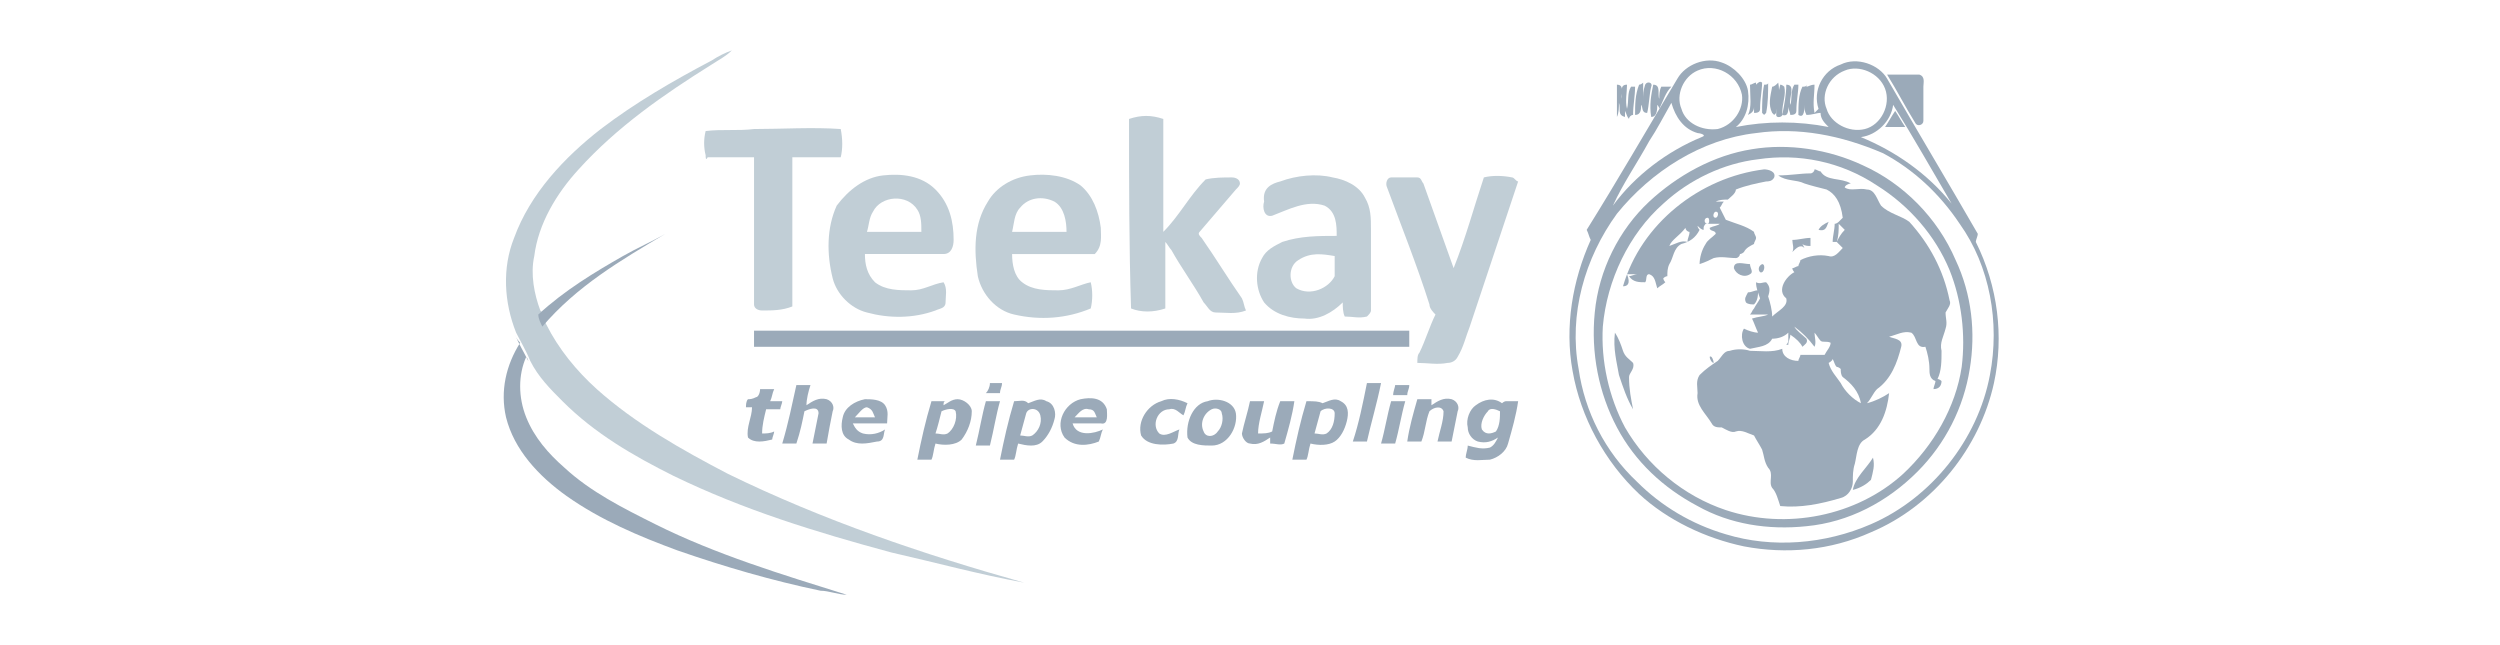 <svg version="1.1" class="logo-brand" xmlns="http://www.w3.org/2000/svg" xmlns:xlink="http://www.w3.org/1999/xlink" x="0px" y="0px" viewBox="0 0 124 32" enable-background="new 0 0 124 32" xml:space="preserve">
<g>
	<g id="_x23_ee1c25ff_1_">
		<path fill="#C1CED6" d="M35.3,3c0.3-0.2,0.7-0.4,1-0.5C36,2.8,35.6,3,35.3,3.2c-2.4,1.5-4.7,3.1-6.6,5.2c-1.1,1.2-2,2.7-2.2,4.3
			c-0.2,0.9,0,1.9,0.3,2.7c0,0,0.1,0.1,0.1,0.1c0,0.2,0.1,0.4,0.2,0.6c0.6,1.2,1.5,2.3,2.5,3.2c1.9,1.7,4.2,3,6.5,4.2
			c4.7,2.3,9.7,4,14.7,5.4c-2.2-0.4-4.4-1-6.6-1.5c-3.7-1-7.3-2.1-10.8-3.8c-2-1-3.9-2.1-5.5-3.7c-0.6-0.6-1.2-1.2-1.6-2
			c-0.2-0.5-0.5-1-0.7-1.4c-0.6-1.5-0.7-3.2-0.1-4.7c0.8-2.2,2.5-4,4.3-5.4C31.5,5.1,33.4,4,35.3,3z"/>
		<path fill="#C1CED6" d="M56,5.9c0.6-0.2,1.1-0.2,1.7,0c0,1.9,0,3.7,0,5.6c0.8-0.8,1.3-1.8,2.1-2.6c0.4-0.1,0.9-0.1,1.3-0.1
			c0.2,0,0.4,0.1,0.4,0.3c0,0.1-0.1,0.2-0.2,0.3c-0.6,0.7-1.2,1.4-1.8,2.1c-0.1,0.1,0,0.2,0.1,0.3c0.7,1,1.3,2,2,3
			c0.1,0.2,0.1,0.4,0.2,0.6c-0.5,0.2-1,0.1-1.5,0.1c-0.3,0-0.4-0.3-0.6-0.5c-0.5-0.9-1.1-1.7-1.6-2.6c-0.1-0.1-0.2-0.3-0.3-0.4
			c0,1.1,0,2.2,0,3.3c-0.6,0.2-1.2,0.2-1.7,0C56,12.2,56,9.1,56,5.9z"/>
		<path fill="#C1CED6" d="M35,6.5c0.8-0.1,1.6,0,2.4-0.1c1.4,0,2.9-0.1,4.3,0c0.1,0.5,0.1,1,0,1.4c-0.8,0-1.6,0-2.4,0
			c0,2.5,0,5,0,7.4c-0.5,0.2-1,0.2-1.5,0.2c-0.2,0-0.4-0.1-0.4-0.3c0-2.4,0-4.9,0-7.3c-0.8,0-1.5,0-2.3,0C35,8,35,7.8,35,7.7
			C34.9,7.3,34.9,6.9,35,6.5z"/>
		<path fill="#C1CED6" d="M43.8,8.7c0.9-0.1,1.9,0,2.6,0.7c0.7,0.7,0.9,1.6,0.9,2.5c0,0.3-0.1,0.7-0.5,0.7c-1.3,0-2.6,0-3.9,0
			c0,0.5,0.1,1,0.5,1.4c0.5,0.4,1.2,0.4,1.8,0.4c0.6,0,1-0.3,1.6-0.4c0.2,0.3,0.1,0.7,0.1,1c0,0.3-0.3,0.3-0.5,0.4
			c-1.1,0.4-2.3,0.4-3.4,0.1c-0.8-0.2-1.5-0.9-1.7-1.7c-0.3-1.2-0.3-2.5,0.2-3.6C42.1,9.4,42.9,8.8,43.8,8.7 M43.3,10.5
			c-0.2,0.3-0.2,0.7-0.3,1c0.9,0,1.8,0,2.7,0c0-0.4,0-0.8-0.2-1.1C45,9.6,43.7,9.7,43.3,10.5z"/>
		<path fill="#C1CED6" d="M49,10c0.4-0.7,1.2-1.2,2.1-1.3c0.8-0.1,1.8,0,2.5,0.5c0.6,0.5,0.9,1.3,1,2.1c0,0.4,0.1,0.9-0.3,1.3
			c-1.3,0-2.7,0-4.1,0c0,0.5,0.1,1.1,0.5,1.4c0.5,0.4,1.2,0.4,1.8,0.4c0.6,0,1.1-0.3,1.6-0.4c0.1,0.4,0.1,0.9,0,1.3
			c-1.2,0.5-2.5,0.6-3.8,0.3c-0.9-0.2-1.6-1-1.8-1.9C48.3,12.4,48.3,11.1,49,10 M50.6,10.3c-0.3,0.3-0.3,0.8-0.4,1.2
			c0.9,0,1.8,0,2.7,0c0-0.5-0.1-1.2-0.6-1.5C51.7,9.7,51,9.8,50.6,10.3z"/>
		<path fill="#C1CED6" d="M63.5,9c0.8-0.3,1.8-0.4,2.6-0.2c0.6,0.1,1.3,0.4,1.6,1c0.3,0.5,0.3,1,0.3,1.6c0,1.3,0,2.7,0,4
			c0,0.1-0.1,0.2-0.2,0.3c-0.4,0.1-0.7,0-1.1,0c-0.1-0.2-0.1-0.5-0.1-0.7c-0.5,0.5-1.2,0.9-1.9,0.8c-0.7,0-1.5-0.2-2-0.8
			c-0.4-0.6-0.5-1.5-0.1-2.2c0.2-0.4,0.6-0.6,1-0.8c0.9-0.3,1.8-0.3,2.7-0.3c0-0.5,0-1.2-0.6-1.5c-0.9-0.3-1.8,0.2-2.6,0.5
			c-0.4,0.1-0.5-0.4-0.4-0.7C62.6,9.3,63.1,9.1,63.5,9 M64.4,12.9c-0.5,0.3-0.5,1.1-0.1,1.4c0.7,0.4,1.6,0,1.9-0.6c0-0.3,0-0.7,0-1
			C65.6,12.6,65,12.5,64.4,12.9z"/>
		<path fill="#C1CED6" d="M68.8,9.3c-0.1-0.2,0-0.5,0.2-0.5c0.4,0,0.9,0,1.3,0c0.2,0,0.2,0.2,0.3,0.3c0.5,1.4,1,2.8,1.5,4.2
			c0.6-1.5,1-3,1.5-4.5c0.4-0.1,0.9-0.1,1.4,0c0.1,0,0.2,0.2,0.3,0.2c-0.8,2.4-1.6,4.8-2.4,7.2c-0.2,0.5-0.3,1-0.6,1.5
			C72.2,17.9,72,18,71.8,18c-0.5,0.1-1,0-1.5,0c0-0.2,0-0.4,0.1-0.5c0.3-0.6,0.5-1.3,0.8-1.9c-0.1-0.1-0.3-0.3-0.3-0.5
			C70.3,13.2,69.5,11.2,68.8,9.3z"/>
	</g>
	<g id="_x23_646466ff_1_">
		<path fill="#9BAAB9" d="M83.2,3.9c0.4-0.7,1.4-1.1,2.2-0.8c0.6,0.2,1.2,0.8,1.3,1.4c0.1,0.7-0.1,1.4-0.6,1.8
			c1.5-0.3,3.1-0.3,4.6,0c-0.2-0.2-0.4-0.4-0.4-0.7c-0.2,0-0.4,0.1-0.7,0.1c-0.1-0.2-0.1-0.3-0.1-0.5c0,0.2,0,0.7-0.3,0.5
			c0-0.5,0-1,0.2-1.4c0.1,0,0.2,0,0.2-0.1c0,0.3,0,0.6,0,0.9c0-0.3,0-0.5,0-0.8c0.1,0,0.2-0.1,0.4-0.1c0,0.5-0.1,0.9,0,1.4
			c0.1-0.1,0.1-0.1,0.2-0.2c-0.3-0.9,0.2-1.9,1.1-2.2c0.8-0.4,1.9,0,2.3,0.7c1.5,2.6,3,5.1,4.5,7.7c0,0.1-0.1,0.3-0.1,0.4
			c1.1,2.2,1.4,4.7,0.9,7c-0.7,3.2-3,6.1-6.1,7.4c-2,0.9-4.2,1.1-6.3,0.7c-1.9-0.4-3.8-1.3-5.2-2.6c-1.7-1.6-2.9-3.8-3.3-6.1
			c-0.4-2.2,0-4.5,0.9-6.5c-0.1-0.2-0.1-0.3-0.2-0.5C80.2,9,81.7,6.4,83.2,3.9 M84.2,3.5c-0.7,0.3-1.1,1.2-0.8,1.9
			c0.2,0.7,1,1.1,1.8,1c0.8-0.2,1.3-1,1.2-1.7C86.2,3.7,85.1,3.1,84.2,3.5 M91.5,3.5c-0.8,0.3-1.2,1.2-0.9,1.9
			c0.2,0.7,1.1,1.2,1.9,1c0.8-0.2,1.3-1.2,1-2C93.2,3.6,92.2,3.2,91.5,3.5 M81.8,7c-0.6,1.1-1.3,2.1-1.8,3.2
			c1.1-1.5,2.7-2.7,4.4-3.4c0.3-0.1-0.1-0.2-0.2-0.2c-0.7-0.2-1.1-0.8-1.3-1.5C82.5,5.8,82.2,6.4,81.8,7 M93.9,5.2
			c-0.1,0.8-0.8,1.5-1.6,1.6c1.7,0.7,3.3,1.8,4.5,3.3C95.8,8.4,94.9,6.8,93.9,5.2 M87.1,6.6c-2.7,0.3-5.2,1.9-6.9,4
			c-1.6,2.2-2.4,5-1.9,7.7c0.3,2.1,1.3,4.1,2.9,5.6c1.2,1.2,2.7,2.1,4.4,2.6c2.3,0.7,4.9,0.5,7.2-0.5c3-1.3,5.3-4.2,5.9-7.4
			c0.5-2.6,0-5.4-1.5-7.5c-1-1.5-2.3-2.7-3.8-3.5C91.3,6.7,89.2,6.3,87.1,6.6z"/>
		<path fill="#9BAAB9" d="M93.6,3.7c0.5,0,1.1,0,1.6,0c0.3,0.1,0.2,0.4,0.2,0.6c0,0.6,0,1.2,0,1.7c0,0.2-0.3,0.3-0.4,0.1
			C94.5,5.3,94.1,4.5,93.6,3.7z"/>
		<path fill="#9BAAB9" d="M80.2,4.2c0.4,0,0.2,0.5,0.2,0.7c0.1-0.3-0.1-0.7,0.3-0.7c0,0.4-0.1,0.8,0,1.2c0.1-0.4,0-0.8,0.2-1.1
			c0.1,0,0.2,0,0.2,0c0,0.5-0.1,0.9-0.1,1.4c-0.1,0-0.2,0.1-0.2,0.2c-0.1-0.1-0.1-0.2-0.2-0.4c0,0.1,0,0.2,0,0.3
			c-0.4-0.1-0.2-0.4-0.3-0.7c0,0.2,0,0.5-0.1,0.7C80.2,5.2,80.2,4.7,80.2,4.2z"/>
		<path fill="#9BAAB9" d="M81.3,4.2c0.1,0,0.2-0.1,0.2-0.1c0,0.3,0,0.6,0,0.9c0-0.3,0-0.5,0.1-0.8c0.1-0.2,0.4-0.1,0.3,0.1
			c-0.1,0.4-0.1,0.9-0.2,1.3c-0.3,0-0.2-0.3-0.3-0.4c0,0.2,0,0.5-0.3,0.5C81.1,5.2,81.1,4.7,81.3,4.2z"/>
		<path fill="#9BAAB9" d="M82,4.2c0.4,0,0.2,0.5,0.3,0.7c0-0.2,0-0.4,0.1-0.6c0.2,0,0.4,0,0.5,0c-0.3,0.3-0.4,0.7-0.6,1.1
			c0-0.1-0.1-0.2-0.1-0.2c0,0.2,0,0.6-0.3,0.6C81.8,5.2,81.9,4.7,82,4.2z"/>
		<path fill="#9BAAB9" d="M86.8,4.2c0.1,0,0.2-0.1,0.3-0.1c0,0.3,0,0.6,0,0.9c0-0.3,0-0.5,0-0.8c0.1-0.1,0.2-0.2,0.3-0.1
			c0,0.4-0.1,0.8-0.1,1.3c0,0.2-0.2,0.2-0.3,0.2c0-0.1,0-0.3,0-0.3c0,0.2-0.1,0.3-0.3,0.4C86.9,5.3,86.8,4.8,86.8,4.2z"/>
		<path fill="#9BAAB9" d="M87.5,4.2c0.1,0,0.2,0,0.2-0.1c0,0.5,0,1-0.1,1.5l-0.1,0.1l-0.1-0.1C87.4,5.2,87.4,4.7,87.5,4.2z"/>
		<path fill="#9BAAB9" d="M87.9,4.3c0.1,0,0.2-0.1,0.3-0.2c0.1,0.5,0,1-0.1,1.5l-0.1,0.1l-0.1-0.1C87.7,5.2,87.8,4.8,87.9,4.3z"/>
		<path fill="#9BAAB9" d="M88.3,4.2c0.1,0,0.2,0.1,0.2,0.1c0.1,0.4-0.1,0.8-0.1,1.3c0.1,0.2-0.3,0.3-0.3,0.1
			C88.1,5.1,88.2,4.6,88.3,4.2z"/>
		<path fill="#9BAAB9" d="M88.6,4.2c0.5,0,0.1,0.7,0.2,1c0.1-0.3,0-0.7,0.2-1c0.1,0,0.2,0,0.2,0c0,0.4-0.1,0.8-0.1,1.3
			c0,0.2-0.2,0.2-0.3,0.2c0-0.1-0.1-0.3-0.1-0.4c0,0.2,0,0.5-0.3,0.4C88.5,5.2,88.6,4.7,88.6,4.2z"/>
		<path fill="#9BAAB9" d="M93.5,6.3c0.2-0.3,0.3-0.5,0.5-0.8c0.2,0.3,0.3,0.5,0.5,0.8C94.1,6.3,93.8,6.3,93.5,6.3z"/>
		<path fill="#9BAAB9" d="M86.9,7.4c1.8-0.3,3.8,0,5.5,0.8c2,0.9,3.7,2.6,4.6,4.7c0.8,1.7,1,3.6,0.7,5.4c-0.3,1.9-1.2,3.7-2.6,5.1
			c-1.5,1.5-3.4,2.5-5.5,2.7c-1.9,0.2-3.8-0.1-5.4-1c-1.7-0.9-3.1-2.2-4-3.9c-0.9-1.7-1.3-3.7-1.1-5.7c0.2-2.1,1.2-4.1,2.7-5.5
			C83.2,8.7,85,7.7,86.9,7.4 M87.2,7.9c-1.7,0.2-3.4,1-4.7,2.2c-1.7,1.5-2.8,3.8-3,6.1c-0.1,1.7,0.3,3.5,1.1,5
			c1.1,1.9,2.9,3.4,5,4.1c3,1,6.5,0.3,8.8-1.8c1.5-1.4,2.6-3.3,2.9-5.3c0.2-1.6,0-3.3-0.6-4.8c-0.7-1.7-2-3.2-3.6-4.2
			C91.3,8,89.2,7.6,87.2,7.9z"/>
		<path fill="#9BAAB9" d="M80.5,14.2c0.9-3.1,3.8-5.4,7-5.8c0.2,0,0.6,0.1,0.5,0.4C87.9,9,87.7,9,87.6,9c-0.5,0.1-1,0.2-1.5,0.4
			c0,0.2-0.3,0.4-0.4,0.5c-0.2,0-0.4,0-0.6,0.1c0.1,0,0.3,0,0.4,0c-0.1,0.1-0.1,0.2-0.2,0.3c0.1,0.2,0.2,0.4,0.3,0.6
			c0.5,0.2,1,0.3,1.4,0.6c0,0.1,0.1,0.2,0.1,0.3c0,0.1-0.1,0.2-0.1,0.3c-0.2,0.1-0.4,0.2-0.5,0.4c0,0-0.1,0.1-0.2,0.1
			c0,0.1-0.1,0.2-0.2,0.2c-0.4,0-0.7-0.1-1.1,0c-0.2,0.1-0.4,0.2-0.7,0.3c0-0.3,0.1-0.7,0.3-1c0.1-0.2,0.3-0.3,0.5-0.5
			c0-0.2-0.3-0.1-0.3-0.3c0.2-0.1,0.4-0.1,0.5-0.2c-0.2,0-0.4,0-0.7,0c0,0-0.1,0.1-0.1,0.2l0,0.1c-0.1,0-0.2-0.1-0.3-0.2
			c0,0.1,0.1,0.2,0.1,0.2c-0.2,0.4-0.5,0.6-0.9,0.7c-0.4,0.2-0.4,0.7-0.6,1c-0.1,0.2-0.1,0.4-0.1,0.6c-0.1,0-0.2,0.1-0.2,0.1
			c0,0.1,0.1,0.2,0.1,0.2c-0.1,0.1-0.3,0.2-0.4,0.3c-0.1-0.3-0.1-0.6-0.4-0.7c-0.2,0-0.1,0.3-0.2,0.4c-0.3,0-0.6,0-0.8-0.3
			c0.1,0,0.3-0.1,0.4-0.1c-0.2,0-0.3,0-0.5,0C80.9,14.1,80.7,14.2,80.5,14.2 M84,10.5C84.1,10.6,84.1,10.6,84,10.5 M85.1,10.5
			c-0.1,0-0.2,0.3,0,0.3C85.2,10.8,85.3,10.5,85.1,10.5 M84.7,10.8c-0.2,0-0.2,0.3,0,0.3C84.8,11.1,84.8,10.8,84.7,10.8 M82.8,12.2
			c0.3-0.1,0.6-0.3,0.9-0.2c0-0.2,0.1-0.3,0.1-0.5c-0.1,0-0.2-0.1-0.2-0.2C83.3,11.7,82.9,11.9,82.8,12.2z"/>
		<path fill="#9BAAB9" d="M89.8,8.6c0.1,0,0.2-0.1,0.2-0.2c0.1,0,0.2,0.1,0.3,0.1c0.3,0.5,1,0.3,1.5,0.6c-0.1,0-0.3,0.1-0.3,0.2
			c0.3,0.2,0.7,0,1.1,0.1c0.4,0,0.5,0.5,0.7,0.8c0.4,0.4,1,0.5,1.4,0.8c1,1.1,1.7,2.4,2,3.9c0.1,0.2-0.1,0.4-0.2,0.6
			c0,0.3,0.1,0.5,0,0.8c-0.1,0.4-0.3,0.7-0.2,1.1c0,0.5,0,1-0.2,1.4c0.1,0,0.2,0.1,0.2,0.1c0,0.2-0.1,0.4-0.4,0.4
			c0-0.1,0.1-0.3,0.1-0.4c-0.3-0.1-0.3-0.4-0.3-0.6c0-0.4-0.1-0.8-0.2-1.1c-0.5,0.1-0.4-0.5-0.7-0.7c-0.4-0.1-0.7,0.1-1.1,0.2
			c0.2,0.1,0.7,0.1,0.6,0.5c-0.2,0.8-0.5,1.6-1.2,2.1c-0.2,0.2-0.3,0.5-0.5,0.7c0.4-0.1,0.8-0.3,1.1-0.5c-0.1,0.9-0.4,1.8-1.2,2.3
			c-0.4,0.2-0.4,0.8-0.5,1.2c-0.1,0.3-0.1,0.6-0.1,0.9c0,0.3-0.2,0.7-0.6,0.8c-1,0.3-2,0.5-3,0.4c-0.1-0.3-0.2-0.7-0.4-0.9
			c-0.2-0.3,0.1-0.7-0.2-1c-0.2-0.3-0.2-0.6-0.3-0.9c-0.1-0.2-0.3-0.5-0.4-0.7c-0.3-0.1-0.6-0.3-0.9-0.2c-0.2,0.1-0.5-0.1-0.7-0.2
			c-0.2,0-0.4,0-0.5-0.2c-0.3-0.5-0.8-0.9-0.7-1.5c0-0.3-0.1-0.6,0.1-0.9c0.3-0.3,0.6-0.5,0.9-0.7c0.2-0.2,0.3-0.5,0.6-0.5
			c0.3-0.1,0.7-0.1,1,0c0.5,0,1.1,0.1,1.6-0.1c0,0.4,0.4,0.6,0.8,0.6c0-0.1,0.1-0.2,0.1-0.3c0.4,0,0.8,0,1.2,0
			c0.1-0.2,0.3-0.4,0.3-0.6c-0.2-0.1-0.4,0-0.5-0.1c-0.1-0.1-0.2-0.3-0.3-0.4c0,0.2,0.1,0.5,0,0.7c-0.3-0.4-0.6-0.7-1-1
			c0.1,0.2,0.4,0.4,0.6,0.6c0.1,0.2-0.1,0.3-0.2,0.4c-0.1-0.2-0.3-0.4-0.6-0.6c0,0.2-0.1,0.3-0.1,0.5c0,0-0.1,0-0.1,0
			c0,0,0.1-0.1,0.1-0.2c0-0.1,0-0.3,0-0.4c-0.2,0.2-0.5,0.3-0.8,0.3c-0.2,0.4-0.7,0.4-1.1,0.5c-0.4-0.1-0.5-0.7-0.3-1
			c0.2,0.1,0.5,0.2,0.7,0.2c-0.1-0.2-0.2-0.5-0.3-0.7c0.3-0.1,0.6-0.1,0.8-0.2c-0.3,0-0.6,0-0.9,0c0.1-0.1,0.1-0.2,0.2-0.3
			c0.1-0.2,0.2-0.3,0.3-0.5c-0.1-0.3-0.2-0.5-0.2-0.8c0.2,0.1,0.3,0,0.5,0c0.2,0.2,0.2,0.4,0.1,0.7c0.1,0.3,0.2,0.7,0.2,1
			c0.3-0.3,0.8-0.5,0.7-0.9c-0.5-0.4,0-1.1,0.4-1.3c0,0-0.1-0.1-0.1-0.2c0.1,0,0.2-0.1,0.3-0.1c0-0.1,0.1-0.2,0.1-0.3
			c0.4-0.2,0.9-0.3,1.4-0.2c0.3,0.1,0.5-0.2,0.7-0.4c-0.1-0.1-0.2-0.2-0.3-0.3c0.1-0.2,0.2-0.4,0.4-0.6c-0.1-0.1-0.2-0.2-0.3-0.3
			c0,0.3,0,0.6-0.1,0.9c0,0-0.1,0-0.2,0c0-0.3,0.1-0.6,0.1-0.9c0.1,0,0.2-0.1,0.2-0.1c0.1-0.1,0.2-0.2,0.2-0.2
			C91.3,10,91,9.6,90.6,9.4c-0.4-0.1-0.8-0.2-1.1-0.3c-0.4-0.2-0.9-0.1-1.3-0.4C88.8,8.7,89.3,8.6,89.8,8.6 M90.7,18
			c0.1,0.4,0.4,0.7,0.6,1c0.2,0.4,0.6,0.8,1,1c-0.1-0.6-0.5-1-0.9-1.3c-0.1-0.1-0.1-0.3-0.1-0.4c0,0-0.1-0.1-0.2-0.1
			C91,18.1,91,18,90.9,17.8C90.9,17.9,90.7,18,90.7,18z"/>
		<path fill="#9BAAB9" d="M90.2,11.4c0.1-0.2,0.3-0.3,0.5-0.4C90.6,11.2,90.6,11.5,90.2,11.4z"/>
		<path fill="#9BAAB9" d="M30.9,12.7c0.7-0.4,1.4-0.7,2.1-1.1c-2.2,1.3-4.4,2.6-6.1,4.6c-0.1-0.2-0.2-0.4-0.2-0.6
			C28,14.4,29.5,13.5,30.9,12.7z"/>
		<path fill="#9BAAB9" d="M88.9,11.9c0.3,0,0.6-0.1,0.9-0.1c0,0.1,0,0.2,0,0.4c-0.1,0-0.3,0-0.4-0.1l0.1,0.2c-0.2-0.2-0.4,0-0.6,0.2
			C89,12.3,88.9,12.1,88.9,11.9z"/>
		<path fill="#9BAAB9" d="M86,13.3c0-0.4,0.5-0.2,0.8-0.2c0,0.2,0.2,0.4,0,0.5C86.5,13.8,86.1,13.6,86,13.3z"/>
		<path fill="#9BAAB9" d="M87.4,13.1c0.2,0,0.1,0.5-0.1,0.4C87.2,13.4,87.2,13.2,87.4,13.1z"/>
		<path fill="#9BAAB9" d="M86.7,14.5c0.2,0,0.3-0.1,0.5-0.1c0,0.2,0,0.5-0.2,0.7c-0.1,0-0.3,0-0.4-0.1
			C86.5,14.8,86.6,14.7,86.7,14.5z"/>
		<path fill="#9BAAB9" d="M37.4,16.4c10.8,0,21.7,0,32.5,0c0,0.3,0,0.5,0,0.8c-10.8,0-21.7,0-32.5,0C37.4,16.9,37.4,16.6,37.4,16.4z
			"/>
		<path fill="#9BAAB9" d="M25.5,16.5c0.2,0.5,0.5,1,0.7,1.4c0-0.1-0.1-0.2-0.1-0.2c-0.4,0.9-0.4,2,0,3c0.4,1,1.1,1.8,1.9,2.5
			c1.3,1.2,2.9,2,4.5,2.8c3,1.5,6.3,2.5,9.5,3.5c-0.4,0-0.9-0.2-1.3-0.2c-2.4-0.5-4.8-1.2-7.1-2c-1.9-0.7-3.8-1.5-5.5-2.7
			c-1.4-1-2.6-2.3-3-3.9c-0.3-1.3,0-2.6,0.7-3.7C25.6,16.8,25.6,16.7,25.5,16.5z"/>
		<path fill="#9BAAB9" d="M80.1,16.5c0.2,0.3,0.3,0.6,0.4,0.9c0.1,0.3,0.3,0.4,0.5,0.6c0.1,0.3-0.2,0.5-0.2,0.7
			c0,0.6,0.1,1.1,0.2,1.6c-0.3-0.5-0.5-1.1-0.7-1.7C80.2,18,80,17.3,80.1,16.5z"/>
		<path fill="#9BAAB9" d="M84.8,17.7c0.1-0.1,0.2,0.2,0.2,0.3C84.9,18,84.8,17.8,84.8,17.7z"/>
		<path fill="#9BAAB9" d="M39.5,19.1c0.2,0,0.4,0,0.7,0c-0.1,0.3-0.2,0.7-0.2,1c0.3-0.2,0.6-0.4,1-0.3c0.3,0.1,0.4,0.4,0.3,0.6
			c-0.1,0.5-0.2,1-0.3,1.6c-0.2,0-0.5,0-0.7,0c0.1-0.5,0.2-1,0.3-1.5c0-0.4-0.5-0.2-0.7-0.1c-0.1,0.5-0.2,1-0.4,1.6
			c-0.2,0-0.4,0-0.7,0C39.1,21,39.3,20,39.5,19.1z"/>
		<path fill="#9BAAB9" d="M49.1,19c0.2,0,0.4,0,0.6,0c0,0.2-0.1,0.3-0.1,0.5c-0.2,0-0.4,0-0.7,0C49,19.4,49.1,19.2,49.1,19z"/>
		<path fill="#9BAAB9" d="M67.8,19c0.2,0,0.4,0,0.7,0c-0.2,1-0.5,2-0.7,2.9c-0.2,0-0.5,0-0.7,0C67.4,21,67.6,20,67.8,19z"/>
		<path fill="#9BAAB9" d="M69.2,19.1c0.2,0,0.5,0,0.7,0c0,0.2-0.1,0.3-0.1,0.5c-0.2,0-0.4,0-0.7,0C69.1,19.4,69.2,19.2,69.2,19.1z"
			/>
		<path fill="#9BAAB9" d="M37.7,19.3c0.2,0,0.5,0,0.7,0c-0.1,0.2-0.1,0.4-0.2,0.6c0.2,0,0.4,0,0.6,0c0,0.1-0.1,0.3-0.1,0.4
			c-0.2,0-0.4,0-0.7,0c-0.1,0.4-0.2,0.8-0.2,1.2c0.2,0,0.4,0,0.6-0.1c0,0.1-0.1,0.3-0.1,0.4c-0.4,0.1-0.9,0.2-1.2-0.1
			c-0.1-0.5,0.2-1,0.2-1.5c-0.1,0-0.2,0-0.3,0c0-0.1,0-0.3,0.1-0.4c0.1,0,0.2,0,0.4-0.1C37.6,19.7,37.7,19.5,37.7,19.3z"/>
		<path fill="#9BAAB9" d="M41.8,20.7c0.1-0.5,0.6-0.8,1.1-0.9c0.3,0,0.8,0,1,0.3c0.2,0.3,0.1,0.6,0.1,0.9c-0.6,0-1.1,0-1.7,0
			c0.1,0.2,0.2,0.4,0.5,0.5c0.4,0.1,0.8,0,1.1-0.2c-0.1,0.2,0,0.6-0.4,0.6c-0.5,0.1-1,0.2-1.4-0.1C41.7,21.6,41.7,21.1,41.8,20.7
			 M42.4,20.7c0.3,0,0.7,0,1,0c-0.1-0.2-0.1-0.4-0.4-0.5C42.8,20.2,42.6,20.5,42.4,20.7z"/>
		<path fill="#9BAAB9" d="M46.8,20.1c0.2-0.1,0.4-0.3,0.7-0.3c0.3,0,0.7,0.3,0.7,0.6c0,0.5-0.2,1-0.5,1.4c-0.3,0.3-0.9,0.3-1.3,0.2
			c-0.1,0.3-0.1,0.6-0.2,0.8c-0.2,0-0.5,0-0.7,0c0.2-1,0.4-1.9,0.7-2.9c0.2,0,0.4,0,0.7,0C46.8,19.9,46.8,20,46.8,20.1 M46.7,20.4
			c-0.1,0.4-0.2,0.8-0.3,1.1c0.2,0,0.4,0.1,0.6,0c0.3-0.2,0.5-0.7,0.4-1.1C47.3,20.2,46.9,20.3,46.7,20.4z"/>
		<path fill="#9BAAB9" d="M51,20c0.3-0.1,0.6-0.3,0.9-0.1c0.4,0.1,0.5,0.6,0.4,0.9c-0.1,0.4-0.3,0.8-0.6,1.1
			c-0.3,0.3-0.8,0.2-1.2,0.1c-0.1,0.3-0.1,0.6-0.2,0.8c-0.2,0-0.4,0-0.7,0c0.2-1,0.4-1.9,0.7-2.9C50.6,19.9,50.8,19.8,51,20
			 M50.9,20.5c-0.1,0.4-0.2,0.7-0.3,1.1c0.2,0,0.4,0.1,0.6,0c0.3-0.2,0.5-0.6,0.4-1C51.5,20.2,51,20.2,50.9,20.5z"/>
		<path fill="#9BAAB9" d="M52.8,21.7c-0.5-0.7,0-1.7,0.8-1.9c0.5-0.1,1.1-0.1,1.3,0.5c0,0.2,0.1,0.8-0.3,0.7c-0.5,0-1,0-1.4,0
			c0.2,0.7,1.1,0.5,1.5,0.3c-0.1,0.2-0.1,0.4-0.2,0.6C54,22.1,53.3,22.2,52.8,21.7 M53.3,20.7c0.4,0,0.7,0,1.1,0
			c-0.1-0.2-0.1-0.4-0.4-0.4C53.7,20.2,53.5,20.5,53.3,20.7z"/>
		<path fill="#9BAAB9" d="M57.6,19.9c0.4-0.2,0.9-0.1,1.3,0.1c-0.1,0.2-0.1,0.4-0.2,0.6c-0.2-0.1-0.4-0.4-0.7-0.3
			c-0.6,0-0.9,0.8-0.5,1.2c0.3,0.2,0.7-0.1,1-0.2c-0.1,0.2,0,0.6-0.3,0.7c-0.5,0.1-1.3,0.1-1.6-0.4C56.4,20.9,56.9,20.1,57.6,19.9z"
			/>
		<path fill="#9BAAB9" d="M59.9,19.9c0.5-0.2,1.3,0,1.4,0.6c0.1,0.7-0.4,1.6-1.2,1.6c-0.4,0-1,0-1.2-0.4
			C58.8,20.9,59.2,20,59.9,19.9 M60.1,20.3c-0.4,0.2-0.6,0.7-0.4,1.1c0.1,0.3,0.5,0.3,0.7,0c0.2-0.2,0.3-0.6,0.2-0.9
			C60.6,20.3,60.3,20.2,60.1,20.3z"/>
		<path fill="#9BAAB9" d="M65.6,20c0.3-0.1,0.6-0.3,0.9-0.1c0.4,0.2,0.4,0.6,0.3,1c-0.1,0.4-0.3,0.8-0.6,1c-0.3,0.2-0.8,0.2-1.2,0.1
			c-0.1,0.3-0.1,0.6-0.2,0.8c-0.2,0-0.4,0-0.7,0c0.2-1,0.4-1.9,0.7-2.9C65.2,19.9,65.4,19.9,65.6,20 M65.5,20.4
			c-0.1,0.4-0.2,0.7-0.3,1.1c0.2,0,0.4,0.1,0.6,0c0.3-0.2,0.4-0.6,0.4-1C66.2,20.2,65.7,20.2,65.5,20.4z"/>
		<path fill="#9BAAB9" d="M71,20.1c0.3-0.2,0.6-0.4,1-0.3c0.3,0.1,0.4,0.4,0.3,0.6c-0.1,0.5-0.2,1-0.3,1.5c-0.2,0-0.4,0-0.7,0
			c0.1-0.5,0.3-1,0.3-1.5c-0.1-0.3-0.5-0.2-0.7,0c-0.2,0.5-0.2,1-0.4,1.5c-0.2,0-0.4,0-0.7,0c0.1-0.7,0.3-1.4,0.5-2.1
			c0.2,0,0.4,0,0.7,0C71,19.9,71,20.1,71,20.1z"/>
		<path fill="#9BAAB9" d="M73.2,20.1c0.4-0.3,0.9-0.4,1.3-0.1c0,0,0.1-0.1,0.2-0.1c0.2,0,0.4,0,0.6,0c-0.1,0.7-0.3,1.4-0.5,2.1
			c-0.1,0.4-0.5,0.7-0.9,0.8c-0.4,0-0.8,0.1-1.2-0.1c0-0.2,0.1-0.4,0.1-0.6c0.4,0.1,0.7,0.2,1.1,0.1c0.2-0.1,0.3-0.3,0.4-0.5
			c-0.3,0.2-0.6,0.3-1,0.2c-0.3-0.1-0.5-0.4-0.5-0.7C72.7,20.8,72.9,20.3,73.2,20.1 M73.8,20.4c-0.2,0.2-0.4,0.6-0.3,0.9
			c0.2,0.3,0.5,0.2,0.7,0.1c0.2-0.3,0.2-0.7,0.2-1C74.2,20.3,73.9,20.2,73.8,20.4z"/>
		<path fill="#9BAAB9" d="M48.9,19.9c0.2,0,0.4,0,0.7,0c-0.2,0.7-0.3,1.4-0.5,2.2c-0.2,0-0.5,0-0.7,0C48.6,21.3,48.7,20.6,48.9,19.9
			z"/>
		<path fill="#9BAAB9" d="M62,19.9c0.2,0,0.4,0,0.7,0c-0.1,0.5-0.3,1.1-0.3,1.6c0.3,0,0.5,0,0.7-0.1c0.1-0.5,0.2-1,0.4-1.5
			c0.2,0,0.4,0,0.7,0c-0.1,0.7-0.3,1.4-0.5,2.1c-0.2,0.1-0.4,0-0.7,0c0-0.1,0-0.2,0-0.3c-0.3,0.2-0.6,0.4-1,0.3
			c-0.2,0-0.4-0.3-0.4-0.5C61.7,21,61.9,20.4,62,19.9z"/>
		<path fill="#9BAAB9" d="M68.5,22c0.2-0.7,0.3-1.4,0.5-2.1c0.2,0,0.4,0,0.7,0c-0.2,0.7-0.3,1.4-0.5,2.1C69,22,68.7,22,68.5,22z"/>
		<path fill="#9BAAB9" d="M91.9,24.3c0.1-0.6,0.7-1.1,1-1.6c0.1,0.4,0,0.7-0.1,1.1C92.6,24,92.3,24.2,91.9,24.3z"/>
	</g>
</g>
</svg>
